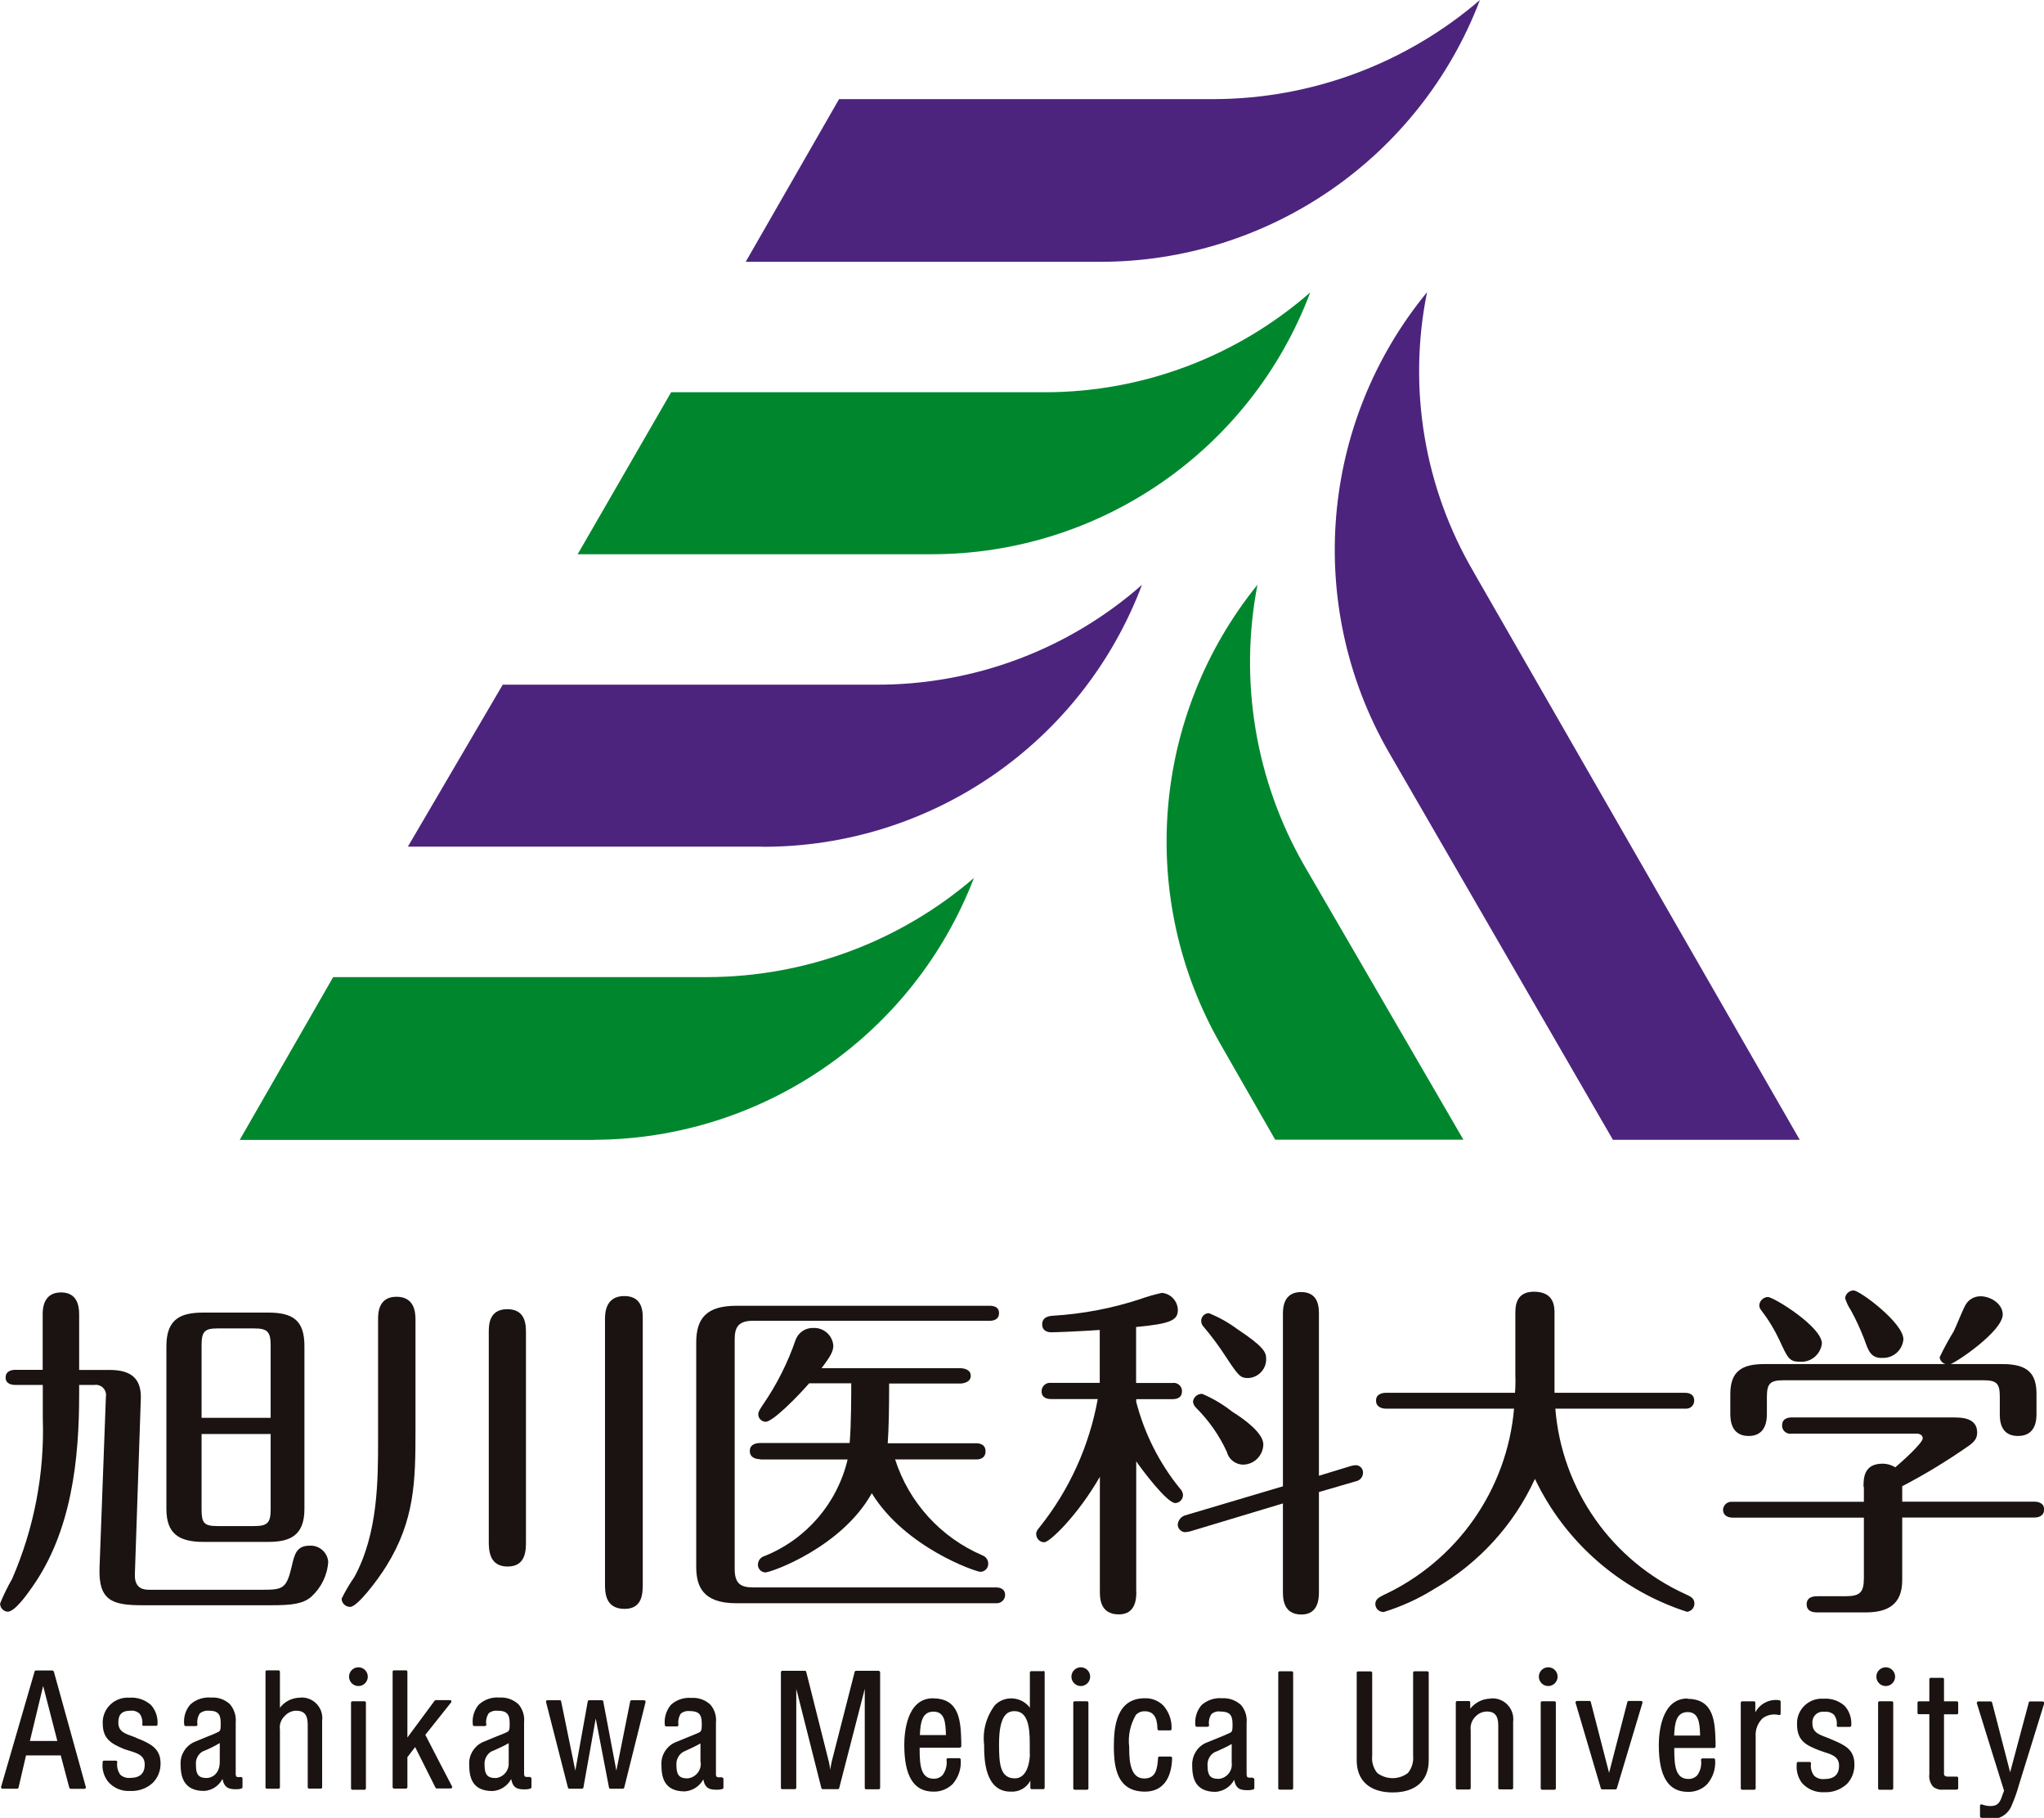 <?xml version="1.0" encoding="UTF-8"?><svg id="_レイヤー_2" xmlns="http://www.w3.org/2000/svg" xmlns:xlink="http://www.w3.org/1999/xlink" viewBox="0 0 174.3 154.98"><defs><style>.cls-1{fill:none;}.cls-2{clip-path:url(#clippath);}.cls-3{fill:#00872e;}.cls-4{fill:#1a1311;}.cls-5{fill:#4c247d;}</style><clipPath id="clippath"><rect class="cls-1" width="174.3" height="154.98"/></clipPath></defs><g id="_レイヤー_1-2"><g class="cls-2"><g id="_グループ_5334"><path id="_パス_2184" class="cls-4" d="M3.64,112.05c0-.37,0-1.87,1.56-1.87,1.32,0,1.55,1.04,1.55,1.87v4.74h2.57c1.48,0,2.74,.43,2.69,2.41l-.51,15.04c-.03,1.27,.84,1.29,1.27,1.29h9.64c1.7,0,2.02-.11,2.45-1.92,.25-1.12,.43-1.84,1.55-1.84,.81-.04,1.51,.56,1.58,1.37-.07,1.15-.6,2.22-1.45,2.99-.7,.6-1.63,.72-3.4,.72H12.16c-2.57,0-3.79-.37-3.67-3.25l.54-14.5c.09-.48-.22-.94-.7-1.03-.09-.02-.18-.02-.26,0h-1.32v.81c0,5.46-.62,11.67-4.04,16.47-.46,.67-1.47,2.05-2.05,2.05-.37-.02-.66-.33-.65-.7,.29-.72,.63-1.41,1.02-2.09,1.88-4.32,2.78-9.01,2.62-13.72v-2.82H1.32c-.3,0-.84-.08-.84-.63,0-.6,.57-.66,.84-.66H3.64v-4.74Zm22.32,16.59c0,2.31-1.27,2.81-3.1,2.81h-5.5c-2.12,0-3.17-.71-3.17-2.81v-13.89c0-2.39,1.32-2.85,3.17-2.85h5.5c2.11,0,3.1,.65,3.1,2.85v13.89Zm-2.88-7.77v-6.18c0-1.18-.3-1.44-1.41-1.44h-3.14c-1.1,0-1.34,.29-1.34,1.44v6.18h5.89Zm-5.89,1.38v6.44c0,1.13,.2,1.41,1.34,1.41h3.14c1.14,0,1.41-.28,1.41-1.41v-6.44h-5.89Z"/><path id="_パス_2185" class="cls-4" d="M35.43,122c0,4.23-.06,7.61-2.48,11.5-.75,1.22-2.48,3.49-3.09,3.49-.39,0-.72-.3-.73-.7,0,0,0,0,0,0,.32-.65,.69-1.27,1.1-1.87,2.01-3.7,2.01-8.27,2.01-11.67v-10.27c0-.49,0-1.93,1.57-1.93s1.62,1.39,1.62,1.96v9.49Zm9.42,9.41c0,.74,0,2.14-1.56,2.14s-1.61-1.37-1.61-2.14v-17.81c0-.62,0-1.99,1.58-1.99s1.59,1.36,1.59,1.99v17.81Zm6.74-18.91c0-.49,0-2.01,1.65-2.01s1.57,1.5,1.57,2.01v22.52c0,.77,0,2.14-1.55,2.14-1.67,0-1.67-1.43-1.67-2.14v-22.52Z"/><path id="_パス_2186" class="cls-4" d="M62.65,133.75c0,1.21,.46,1.58,1.56,1.58h20.7c.28,0,.8,.06,.8,.66-.01,.39-.34,.7-.73,.69-.02,0-.04,0-.07,0h-22.12c-2.91,0-3.42-1.5-3.42-3.12v-19.11c0-2.07,.89-3.13,3.42-3.13h21.6c.29,0,.8,.06,.8,.62,0,.6-.54,.66-.8,.66h-20.18c-1.25,0-1.56,.55-1.56,1.58v19.56Zm2.19-9.35c-.29,0-.9-.08-.9-.7s.61-.68,.9-.68h7.61c.14-1.38,.14-4.43,.14-5.09h-3.59c-.97,1.12-3.1,3.28-3.71,3.28-.34-.01-.62-.28-.63-.62,0-.23,.09-.36,.4-.84,1.18-1.71,2.12-3.58,2.79-5.54,.24-.62,.84-1.02,1.5-1,.88-.04,1.64,.62,1.71,1.5,0,.51-.26,.94-1,1.93h11.79c.29,0,.93,.08,.93,.65s-.67,.66-.93,.66h-6.03c0,2.16-.03,3.77-.12,5.09h7.54c.29,0,.8,.09,.8,.68,0,.62-.51,.7-.8,.7h-6.91c1.18,3.67,3.89,6.65,7.43,8.17,.31,.11,.52,.4,.51,.73,0,.37-.29,.67-.66,.68-.4,0-6.43-2.07-9.27-6.7-2.56,4.6-8.56,6.75-9.08,6.75-.34-.01-.62-.29-.63-.63-.01-.36,.23-.68,.58-.77,3.55-1.43,6.19-4.5,7.07-8.23h-7.44Z"/><path id="_パス_2187" class="cls-4" d="M96.9,135.65c0,.54,0,1.98-1.49,1.98-1.62,0-1.62-1.41-1.62-1.98v-9.75c-1.89,3.29-4.28,5.58-4.74,5.58-.39,0-.69-.32-.69-.71,0,0,0,0,0,0,0-.23,.12-.37,.31-.6,2.53-3.17,4.22-6.92,4.94-10.9h-3.99c-.29,0-.8-.08-.8-.66,0-.39,.31-.72,.7-.72,.03,0,.07,0,.1,0h4.16v-4.51c-1.49,.11-3.74,.2-4.14,.2-.37,0-.77-.17-.77-.66,0-.64,.55-.72,.89-.75,2.53-.15,5.03-.62,7.44-1.41,.61-.22,1.24-.4,1.87-.54,.76,.06,1.35,.69,1.37,1.45,0,.88-.6,1.18-3.56,1.46v4.77h3.11c.38-.06,.74,.21,.8,.59,0,.04,0,.09,0,.13,0,.61-.55,.66-.8,.66h-3.1v.23c.7,2.7,1.97,5.23,3.73,7.39,.15,.14,.24,.33,.26,.53,.01,.37-.28,.69-.65,.71,0,0,0,0,0,0-.72,0-2.85-2.85-3.34-3.56v11.09Zm15.57,.03c0,.51,0,1.96-1.49,1.96-1.58,0-1.58-1.41-1.58-1.96v-7.51l-7.94,2.39c-.14,.03-.28,.05-.43,.06-.34-.03-.6-.32-.6-.66,.04-.36,.28-.66,.62-.77l8.35-2.48v-14.63c0-.51,0-1.93,1.55-1.93s1.52,1.39,1.52,1.93v13.73l2.79-.85c.13-.03,.27-.05,.4-.05,.33,.03,.58,.31,.57,.64,0,.36-.25,.66-.6,.73l-3.16,.92v8.48Zm-7.39-15.33c1.06,.66,2.65,1.83,2.65,2.79-.02,.92-.74,1.67-1.65,1.72-.67,.03-1.28-.41-1.45-1.06-.64-1.41-1.54-2.69-2.63-3.78-.15-.14-.25-.33-.27-.53,.05-.39,.39-.68,.79-.66,.92,.39,1.79,.91,2.57,1.53m.42-7.05c2.27,1.5,2.46,1.98,2.46,2.52,.03,.87-.65,1.6-1.51,1.65-.67,0-.81-.12-1.91-1.79-.58-.9-1.22-1.76-1.91-2.58-.13-.13-.21-.31-.21-.5,0-.36,.28-.65,.64-.66,0,0,.01,0,.02,0,.86,.35,1.67,.8,2.42,1.36"/><path id="_パス_2188" class="cls-4" d="M129.22,111.99c0-.57,0-1.87,1.58-1.87,1.76,0,1.76,1.3,1.76,1.87v6.75h11.14c.29,0,.77,.09,.77,.66,.01,.37-.28,.68-.66,.69-.04,0-.08,0-.12,0h-11.06c.55,6.9,4.81,12.96,11.11,15.82,.43,.2,.75,.34,.75,.8,0,.36-.27,.66-.63,.7-5.7-1.84-10.39-5.93-12.97-11.33-1.81,3.94-4.81,7.21-8.57,9.37-1.35,.85-2.81,1.51-4.33,1.98-.39,0-.71-.3-.71-.69,0-.43,.4-.6,.68-.75,6.29-2.92,10.55-8.99,11.15-15.9h-10.92c-.29,0-.85-.1-.85-.69s.59-.66,.85-.66h11c.04-.49,.05-.98,.03-1.47v-5.29Z"/><path id="_パス_2189" class="cls-4" d="M158.91,126.76c0-.71,0-1.98,1.63-1.98,.38,0,.75,.11,1.08,.31,.57-.48,2.34-2.07,2.34-2.47,0-.25-.23-.4-.52-.4h-10.68c-.38,.06-.74-.21-.79-.59,0-.04,0-.09,0-.13,0-.58,.52-.66,.8-.66h13.95c1.16,0,1.88,.35,1.88,1.29,0,.44-.18,.76-.75,1.15-1.81,1.26-3.69,2.41-5.64,3.42v1.32h11.27c.24,0,.83,.06,.83,.66s-.54,.69-.83,.69h-11.27v5.34c0,2.06-1.21,2.75-3.13,2.75h-4.08c-.24,0-.94,0-.94-.69s.7-.69,.94-.69h2.37c1.26,0,1.57-.34,1.57-1.55v-5.15h-11.19c-.28,0-.82-.09-.82-.69,.03-.39,.37-.69,.76-.66,.02,0,.04,0,.06,0h11.19v-1.27Zm11.86-10.47c2.21,0,2.89,.86,2.89,2.56v1.64c0,.46,0,1.93-1.58,1.93s-1.55-1.47-1.55-1.93v-1.41c0-1.12-.24-1.41-1.4-1.41h-17.05c-1.14,0-1.41,.29-1.41,1.41v1.41c0,.43,0,1.93-1.55,1.93s-1.57-1.44-1.57-1.93v-1.64c0-1.93,.97-2.56,2.88-2.56h15.48c-.27-.07-.48-.3-.51-.58,.36-.76,.76-1.49,1.2-2.21,.18-.34,.79-1.9,1.02-2.27,.26-.46,.76-.73,1.28-.72,.84,0,1.88,.64,1.88,1.55,0,1.41-3.85,4.02-4.45,4.23h4.45Zm-17.31-.2c-.87,0-1.02-.31-1.71-1.82-.42-.9-.94-1.76-1.55-2.55-.11-.12-.17-.27-.18-.43,.02-.39,.34-.7,.73-.72,.49,0,4.61,2.54,4.61,3.96-.11,.95-.95,1.64-1.9,1.56m7.02-.32c-.94,0-1.15-.58-1.51-1.61-.33-.85-.71-1.68-1.15-2.48-.21-.31-.37-.65-.48-1.01,.04-.37,.35-.65,.72-.66,.52,0,4.25,2.76,4.25,4.17-.08,.94-.89,1.64-1.83,1.58"/><path id="_パス_2190" class="cls-4" d="M4.59,142.5s-.06-.08-.11-.09h-1.42c-.05,0-.1,.04-.11,.09L.09,152.34s0,.07,.02,.1c.02,.03,.05,.05,.09,.05H1.47c.06,0,.1-.04,.11-.09,0,0,.6-2.59,.64-2.75h2.96l.73,2.76c.02,.05,.06,.09,.11,.09h1.18s.08-.02,.1-.05c.02-.03,.03-.06,.02-.1l-2.73-9.85Zm-2.04,5.92c.06-.25,.98-4.04,1.13-4.69,.17,.66,1.15,4.44,1.21,4.69H2.56Zm9.35-.14l-.37-.17-.32-.12c-.62-.22-1.12-.41-1.12-1.15,0-.69,.32-1,1.04-1,.28-.03,.56,.06,.77,.25,.2,.27,.28,.6,.23,.93,0,.03,0,.06,.03,.08,.02,.02,.05,.04,.08,.03h1.08c.06,0,.11-.05,.11-.11h0c.05-.61-.15-1.21-.55-1.66-.5-.45-1.17-.68-1.84-.63-1.18-.08-2.2,.8-2.28,1.98,0,.07,0,.14,0,.21,0,1.34,.74,1.74,1.85,2.2l.44,.14c.69,.21,1.29,.4,1.29,1.17s-.42,1.14-1.25,1.14c-.3,.03-.6-.07-.83-.27-.22-.31-.32-.7-.26-1.08,0-.03-.01-.06-.03-.08-.02-.03-.05-.04-.08-.04h-1.03c-.06,0-.11,.05-.11,.12,0,0,0,0,0,0v.08c-.06,.56,.11,1.12,.45,1.57,.47,.56,1.18,.86,1.9,.81,.71,.04,1.42-.21,1.94-.7,.44-.45,.67-1.06,.65-1.68,0-1.25-.91-1.65-1.78-2.03m8.65,3.22c-.12,.02-.25,.02-.37-.01-.09-.05-.1-.21-.09-.39v-4.26c.05-.56-.13-1.12-.5-1.55-.43-.4-1.01-.6-1.59-.56-.65-.06-1.31,.16-1.79,.6-.4,.47-.59,1.09-.51,1.71,0,.07,.06,.12,.12,.12h.9s.06-.02,.08-.04c.02-.02,.03-.05,.03-.08-.06-.34,.02-.69,.21-.97,.22-.17,.5-.25,.77-.22,.74,0,1,.27,1,1.04v.12c0,.34,0,.51-.16,.63-.34,.17-.68,.31-1.03,.44l-1.11,.46c-.72,.35-1.16,1.09-1.12,1.88,0,.97,.21,2.27,1.99,2.27,.67-.03,1.27-.42,1.58-1.02,.17,.8,.58,.91,1.38,.87l.23-.05c.06-.02,.1-.07,.1-.12v-.75s-.01-.06-.04-.08c-.02-.02-.06-.03-.09-.03m-1.81-1.31c0,1.1-.73,1.39-1.12,1.39-.77,0-.91-.4-.91-1.11-.05-.46,.16-.91,.56-1.15,.51-.2,1-.44,1.47-.72v1.59Zm6.83-5.46c-.67,.01-1.3,.33-1.7,.86v-3.07c0-.07-.06-.12-.12-.12h-1c-.06,0-.11,.05-.11,.12v9.85c0,.06,.04,.12,.11,.12,0,0,0,0,0,0h1c.07,0,.12-.06,.12-.12v-4.91c-.07-.45,.11-.91,.45-1.21,.24-.25,.57-.4,.92-.41,.7,0,1,.35,1,1.18v5.34c0,.06,.04,.12,.11,.12,0,0,0,0,0,0h1.01c.06,0,.12-.05,.11-.12,0,0,0,0,0,0v-5.65c.13-.96-.54-1.85-1.51-1.98-.13-.02-.27-.02-.41,0m10.71,3.18c.09-.11,2.21-2.78,2.21-2.78,.02-.02,.02-.05,.02-.07,0-.02,0-.03,0-.05-.02-.04-.06-.07-.11-.07h-1.23s-.07,.02-.09,.05l-2.32,3.14v-5.61c0-.06-.05-.12-.11-.12h-1.03c-.06,0-.12,.04-.12,.11,0,0,0,0,0,0v9.85c0,.07,.06,.12,.12,.12h1.03c.06,0,.11-.06,.11-.12v-2.56s.5-.66,.66-.86c.15,.3,1.74,3.47,1.74,3.47,.02,.04,.06,.06,.1,.06h1.2s.08-.02,.11-.06c0-.02,.01-.04,.01-.06,0-.02,0-.04-.01-.05,0,0-2.22-4.26-2.28-4.4m8.93,3.58c-.14,.02-.27,.02-.41-.01-.1-.05-.1-.2-.1-.39v-4.25c.06-.56-.12-1.12-.48-1.54-.44-.4-1.02-.61-1.61-.57-.64-.06-1.28,.16-1.76,.59-.41,.47-.6,1.1-.52,1.72,0,.06,.05,.12,.11,.12h.93s.06-.02,.08-.04c.02-.02,.04-.05,.03-.08-.06-.34,.02-.69,.21-.98,.21-.16,.47-.24,.74-.21,.77,0,1.04,.27,1.04,1.04v.11c0,.34,0,.51-.16,.64-.07,.05-.62,.28-1.07,.45l-1.11,.46c-.71,.35-1.15,1.09-1.11,1.88,0,1.06,.22,2.27,1.99,2.27,.67-.04,1.27-.43,1.59-1.02,.16,.81,.56,.91,1.37,.87l.25-.05c.06-.02,.1-.07,.11-.12v-.75s-.01-.06-.04-.08c-.02-.02-.06-.03-.09-.03m-1.82-1.31c.09,.67-.39,1.29-1.06,1.38-.03,0-.06,0-.08,0-.66,0-.91-.3-.91-1.11-.04-.46,.18-.91,.57-1.15l.29-.12c.41-.18,.81-.37,1.2-.59v1.59Zm11.56-5.25h-1.08c-.05,0-.1,.04-.11,.09,0,0-1,5.03-1.18,5.91-.16-.87-1.12-5.91-1.12-5.91-.01-.06-.06-.1-.12-.09h-1.09c-.06,0-.1,.04-.11,.1,0,0-.9,5.02-1.06,5.9-.18-.88-1.21-5.91-1.21-5.91,0-.05-.05-.09-.1-.09h-1.08s-.07,.02-.09,.04c-.02,.03-.03,.07-.02,.1l1.87,7.31c.02,.05,.06,.09,.12,.09h1.08c.06,0,.11-.04,.12-.1,0,0,.89-4.97,1.05-5.88,.17,.91,1.13,5.88,1.13,5.88,0,.06,.06,.1,.11,.1h1.07c.06,0,.1-.04,.12-.09l1.82-7.3s0-.07-.02-.1c-.02-.03-.05-.04-.09-.04m6.62,6.55c-.14,.02-.28,.02-.41-.01-.1-.05-.11-.2-.1-.39v-4.25c.06-.56-.11-1.12-.48-1.54-.44-.41-1.02-.61-1.62-.57-.64-.05-1.27,.16-1.74,.59-.4,.48-.59,1.1-.52,1.72,0,.07,.06,.12,.12,.12h.93s.06-.02,.08-.04c.02-.02,.03-.05,.03-.08-.05-.34,.02-.69,.21-.98,.21-.16,.47-.24,.73-.21,.78,0,1.05,.27,1.05,1.04v.11c0,.34,0,.51-.16,.64-.07,.06-.64,.28-1.1,.47l-1.07,.44c-.71,.35-1.15,1.09-1.11,1.88,0,1.06,.23,2.27,1.99,2.27,.67-.05,1.26-.43,1.58-1.02,.16,.8,.56,.91,1.37,.87l.25-.05c.06-.02,.1-.07,.1-.12v-.75s-.01-.07-.04-.08c-.02-.02-.05-.03-.08-.03m-1.82-1.31c.08,.68-.41,1.3-1.1,1.38-.02,0-.04,0-.06,0-.66,0-.91-.3-.91-1.11-.04-.46,.18-.91,.58-1.15l.35-.16c.37-.17,.76-.35,1.12-.56v1.59Zm15.16-7.79h-1.92c-.05,0-.1,.04-.11,.09l-1.96,7.66c-.05,.23-.09,.46-.12,.68-.04-.25-.07-.46-.12-.67l-1.93-7.67c-.01-.05-.06-.09-.11-.09h-1.94c-.06,0-.11,.05-.11,.12v9.85c0,.06,.04,.12,.11,.12,0,0,0,0,0,0h1.08c.07,0,.12-.06,.12-.12v-8.09s0-.17,0-.34c.01,.04,.04,.17,.04,.17l.04,.13,2.06,8.16c.02,.05,.06,.09,.12,.09h1.29c.05,0,.1-.04,.11-.09l2.07-8.03,.08-.32,.03-.12v8.45c0,.06,.04,.12,.11,.12,0,0,0,0,.01,0h1.08c.06,0,.11-.06,.11-.12v-9.85c0-.06-.05-.12-.11-.12h0m4.62,2.33c-2.28,0-2.45,3.03-2.45,3.97,0,2.68,.81,3.99,2.48,3.99,.62,.02,1.21-.22,1.65-.65,.5-.58,.75-1.33,.68-2.09,0-.06-.06-.11-.12-.11h-.97s-.07,.01-.09,.04c-.02,.02-.03,.05-.03,.08,.07,.47-.06,.95-.34,1.33-.2,.2-.47,.31-.75,.3-1.1,0-1.19-1.15-1.2-2.41v-.24h3.43s.06-.01,.08-.04c.03-.02,.04-.05,.04-.08v-.37c-.05-1.65-.09-3.71-2.4-3.71m-1.13,3.12c.04-1.05,.19-1.99,1.15-1.99s1.03,.86,1.07,1.91v.09h-2.22Zm10.54-5.44h-1.04c-.06,0-.12,.04-.12,.11,0,0,0,0,0,0v3c-.38-.5-.97-.79-1.59-.79-.53,0-1.04,.21-1.4,.59-.73,.97-1.06,2.18-.91,3.38v.21c.01,.93,.04,3.77,2.25,3.77,.7,.05,1.36-.31,1.69-.93v.6c0,.06,.04,.12,.11,.12,0,0,0,0,0,0h1c.06,0,.11-.06,.11-.12,0,0,0,0,0,0v-9.85c0-.06-.04-.11-.1-.12,0,0,0,0,0,0m-1.16,7.09c0,.72-.26,2.08-1.27,2.08-1.26,0-1.36-1.2-1.36-2.91,0-2.5,.71-2.82,1.32-2.82,1.15,0,1.3,1.39,1.3,2.74v.91Zm12.02,.22h-.98c-.06,0-.11,.05-.11,.11-.06,.96-.19,1.76-1.18,1.76-1.13,0-1.28-1.36-1.28-2.54v-.14c-.12-.96,.09-1.93,.58-2.76,.2-.19,.46-.3,.74-.29,.73,0,1.07,.48,1.09,1.51,0,.06,.05,.11,.11,.12h.97c.07,0,.12-.05,.12-.12,.04-.74-.22-1.46-.71-2.01-.42-.41-.98-.63-1.57-.61-2.37,0-2.64,2.33-2.64,4.08,0,1.92,.31,3.88,2.66,3.88,1.44,0,2.26-1.02,2.31-2.86,0-.03-.01-.06-.03-.09-.02-.02-.05-.03-.08-.03m6.97,1.78c-.14,.02-.27,.02-.41-.01-.09-.05-.1-.2-.1-.39v-4.25c.06-.56-.12-1.12-.48-1.54-.44-.4-1.02-.61-1.61-.57-.64-.06-1.28,.16-1.76,.59-.4,.48-.59,1.1-.52,1.72,0,.07,.05,.12,.12,.12h.93s.06-.02,.09-.04c.02-.02,.03-.05,.03-.08-.06-.34,.02-.69,.21-.97,.21-.17,.47-.25,.74-.21,.77,0,1.05,.27,1.05,1.04v.12c0,.34,0,.51-.16,.63-.36,.17-.72,.33-1.09,.47l-1.08,.44c-.71,.35-1.14,1.09-1.11,1.88,0,1.06,.23,2.27,2,2.27,.67-.05,1.26-.43,1.58-1.02,.16,.81,.56,.91,1.37,.87l.25-.05c.06-.02,.1-.07,.1-.12v-.75s-.01-.06-.04-.08c-.02-.02-.05-.03-.08-.03m-1.81-1.31c.09,.67-.38,1.29-1.06,1.38-.03,0-.06,0-.09,0-.67,0-.91-.3-.91-1.11-.04-.46,.18-.91,.58-1.15l.29-.12c.4-.18,.81-.37,1.19-.59v1.59Zm5.12-7.79h-1.04c-.06,0-.11,.05-.11,.12v9.85c0,.07,.05,.12,.11,.12h1.04c.07,0,.12-.06,.12-.12v-9.85c0-.06-.05-.12-.12-.12,0,0,0,0,0,0m11.55,0h-1.09c-.06,0-.11,.05-.11,.12,0,0,0,0,0,0v7.07c.05,.53-.1,1.06-.44,1.48-.77,.59-1.84,.59-2.62,0-.33-.41-.49-.94-.43-1.47v-7.07c0-.07-.06-.12-.12-.12h-1.09c-.06,0-.11,.05-.11,.11,0,0,0,0,0,0v7.48c0,1.73,1.12,2.73,3.07,2.73s3.07-1,3.07-2.73v-7.48c0-.06-.05-.12-.11-.12,0,0,0,0,0,0m5.39,2.33c-.68,.01-1.32,.33-1.74,.86v-.54c0-.06-.05-.11-.1-.11h-1.01c-.06,0-.12,.05-.12,.11v7.31c0,.07,.06,.12,.12,.12h1.03c.07,0,.12-.06,.12-.12v-4.91c-.06-.45,.1-.9,.43-1.21,.25-.26,.59-.4,.95-.41,.67,0,.97,.37,.97,1.18v5.34c0,.07,.06,.12,.12,.12h1.03c.06,0,.12-.05,.12-.11,0,0,0,0,0-.01v-5.65c.12-.97-.57-1.86-1.55-1.98-.12-.01-.24-.02-.36,0m12.84,.21h-1.08c-.05,0-.1,.04-.11,.09,0,0-1.38,5.36-1.56,6.04-.18-.68-1.56-6.04-1.56-6.04,0-.05-.06-.09-.11-.09h-1.08s-.07,.02-.09,.05c-.02,.03-.03,.07-.02,.1l2.16,7.31s.06,.08,.11,.08h1.14c.05,0,.1-.04,.11-.08l2.19-7.31s0-.07-.02-.1c-.02-.03-.06-.05-.1-.05m3.96-.21c-2.27,0-2.45,3.03-2.45,3.97,0,2.68,.81,3.99,2.48,3.99,.61,.02,1.21-.21,1.64-.65,.5-.58,.75-1.33,.68-2.09,0-.06-.05-.11-.11-.11h-.98s-.06,.01-.08,.04c-.03,.02-.04,.05-.03,.08,.07,.47-.05,.95-.33,1.33-.2,.2-.47,.31-.75,.3-1.1,0-1.19-1.15-1.2-2.41v-.23h3.41s.06-.01,.08-.04c.02-.02,.03-.05,.03-.08v-.37c-.05-1.65-.09-3.7-2.4-3.7m-1.13,3.12c.04-1.05,.18-1.99,1.15-1.99,.92,0,1.03,.87,1.06,1.91,0,.03,0,.06,0,.09h-2.22Zm8.98-3c-.84-.13-1.66,.28-2.06,1.03v-.83c0-.06-.06-.12-.12-.11,0,0,0,0,0,0h-1c-.06,0-.11,.05-.12,.11v7.31c0,.07,.05,.12,.12,.12h1.03c.07,0,.12-.06,.12-.12v-4.42c-.04-.58,.17-1.14,.59-1.55,.4-.3,.92-.4,1.4-.28,.03,0,.07,0,.1-.02,.03-.02,.04-.06,.04-.09v-1.03c0-.06-.05-.11-.11-.12m4.58,3.4l-.34-.15-.34-.13c-.6-.23-1.08-.42-1.08-1.14-.06-.49,.29-.94,.78-1,.08-.01,.17,0,.25,0,.29-.03,.59,.06,.81,.26,.2,.27,.28,.6,.23,.92,0,.03,0,.06,.03,.08,.02,.02,.05,.04,.08,.03h1.01c.06,0,.12-.04,.12-.11,0,0,0,0,0,0,.05-.61-.15-1.22-.55-1.67-.5-.45-1.15-.67-1.82-.62-1.16-.08-2.17,.79-2.25,1.95,0,.08,0,.16,0,.24,0,1.37,.73,1.76,1.86,2.2l.45,.16c.66,.2,1.27,.4,1.27,1.16s-.42,1.14-1.27,1.14c-.31,.03-.62-.07-.85-.28-.23-.3-.33-.68-.27-1.06,0-.03,0-.06-.03-.08-.02-.02-.05-.04-.08-.04h-1c-.06,0-.11,.05-.11,.12,0,0,0,0,0,0v.08c-.05,.56,.1,1.11,.43,1.57,.47,.55,1.18,.85,1.9,.81,.71,.04,1.41-.21,1.94-.69,.44-.45,.67-1.07,.65-1.7,0-1.27-.88-1.65-1.82-2.05m10.57-3.31h-1.11v-1.88c0-.06-.04-.12-.11-.12,0,0,0,0,0,0h-1.02c-.07,0-.12,.06-.12,.12h0v1.88h-.89c-.06,0-.12,.05-.12,.11v.88c0,.06,.05,.11,.11,.11,0,0,0,0,0,0h.9v5.11c-.05,.39,.07,.78,.32,1.07,.25,.2,.57,.29,.88,.25h1.14c.07,0,.12-.06,.12-.12h0v-.87c0-.06-.04-.12-.11-.12,0,0-.01,0-.02,0h-.7c-.12,.01-.23-.01-.33-.08-.04-.05-.06-.12-.05-.18v-5.05h1.1c.06,0,.11-.05,.11-.11,0,0,0,0,0,0v-.88c0-.06-.05-.11-.1-.11m7.4,.05s-.06-.05-.09-.05h-1.07c-.06,0-.11,.03-.12,.09l-1.59,5.95c-.17-.67-1.54-5.95-1.54-5.95-.02-.05-.06-.09-.11-.09h-1.08s-.07,.02-.09,.05c-.01,.02-.02,.04-.02,.07v.04s2.29,7.38,2.32,7.45c-.03,.07-.13,.35-.13,.35-.19,.56-.33,.96-1.03,.96-.25,0-.5-.05-.73-.14-.03-.01-.07,0-.1,.01-.04,.02-.06,.05-.06,.09v.92c0,.05,.03,.1,.08,.11,.25,.08,.52,.12,.79,.12,.74,.05,1.44-.35,1.77-1.02,.27-.61,.5-1.24,.68-1.89l2.16-6.97s0-.08-.01-.11m-143.21-.05h-1.06c-.06,0-.11,.05-.11,.11h0v7.31c0,.06,.04,.12,.1,.12,0,0,0,0,0,0h1.06c.06,0,.11-.06,.11-.12v-7.31c0-.06-.05-.11-.11-.11m-.53-2.9c-.44,0-.8,.36-.8,.8s.36,.8,.8,.8,.8-.36,.8-.8c0-.44-.36-.8-.8-.8m62.13,2.9h-1.05c-.06,0-.12,.05-.12,.11v7.31c0,.07,.06,.12,.12,.12h1.05c.07,0,.12-.06,.12-.12v-7.31c0-.06-.06-.11-.12-.11m-.53-2.9c-.44,0-.8,.36-.8,.8s.36,.8,.8,.8,.8-.36,.8-.8h0c0-.44-.36-.8-.8-.8h0m40.39,2.9h-1.05c-.06,0-.12,.05-.12,.11v7.31c0,.07,.06,.12,.12,.12h1.05c.07,0,.12-.06,.12-.12v-7.31c0-.06-.06-.11-.12-.11m-.53-2.9c-.44,0-.8,.36-.8,.8,0,.44,.36,.8,.8,.8,.44,0,.8-.36,.8-.8,0-.44-.35-.8-.8-.8,0,0,0,0,0,0m29.3,2.9h-1.05c-.06,0-.12,.05-.12,.11v7.31c0,.07,.06,.12,.12,.12h1.05c.06,0,.12-.05,.12-.12,0,0,0,0,0,0v-7.31c0-.06-.05-.11-.12-.11m-.52-2.9c-.44,0-.8,.36-.8,.8s.36,.8,.8,.8c.44,0,.8-.36,.8-.8,0-.44-.36-.8-.8-.8"/><path id="_パス_2191" class="cls-3" d="M50.68,97.17c14.36-.06,27.21-8.92,32.37-22.32-6.32,5.44-14.38,8.43-22.72,8.45H28.41l-7.97,13.88h30.23Z"/><path id="_パス_2192" class="cls-5" d="M65.01,72.19c14.39,.03,27.29-8.86,32.37-22.33-6.27,5.52-14.36,8.55-22.72,8.51h-31.79l-8.09,13.81h30.23Z"/><path id="_パス_2193" class="cls-3" d="M111.22,73.79c-4.16-7.24-5.58-15.74-3.99-23.94-9.04,11.17-10.29,26.75-3.13,39.21l4.64,8.1h16.05l-13.57-23.37Z"/><path id="_パス_2194" class="cls-5" d="M125.68,48.79c-4.23-7.2-5.65-15.7-3.99-23.88-9.14,11.12-10.44,26.74-3.26,39.22l19.11,33.04h15.93l-27.79-48.37Z"/><path id="_パス_2195" class="cls-3" d="M79.42,47.25c14.37,.01,27.24-8.88,32.31-22.32-6.26,5.47-14.28,8.5-22.59,8.51h-31.91l-7.97,13.81h30.16Z"/><path id="_パス_2196" class="cls-5" d="M93.82,22.32c14.38,0,27.26-8.88,32.38-22.32-6.32,5.44-14.39,8.44-22.73,8.45h-31.92l-7.96,13.87h30.23Z"/></g></g></g></svg>